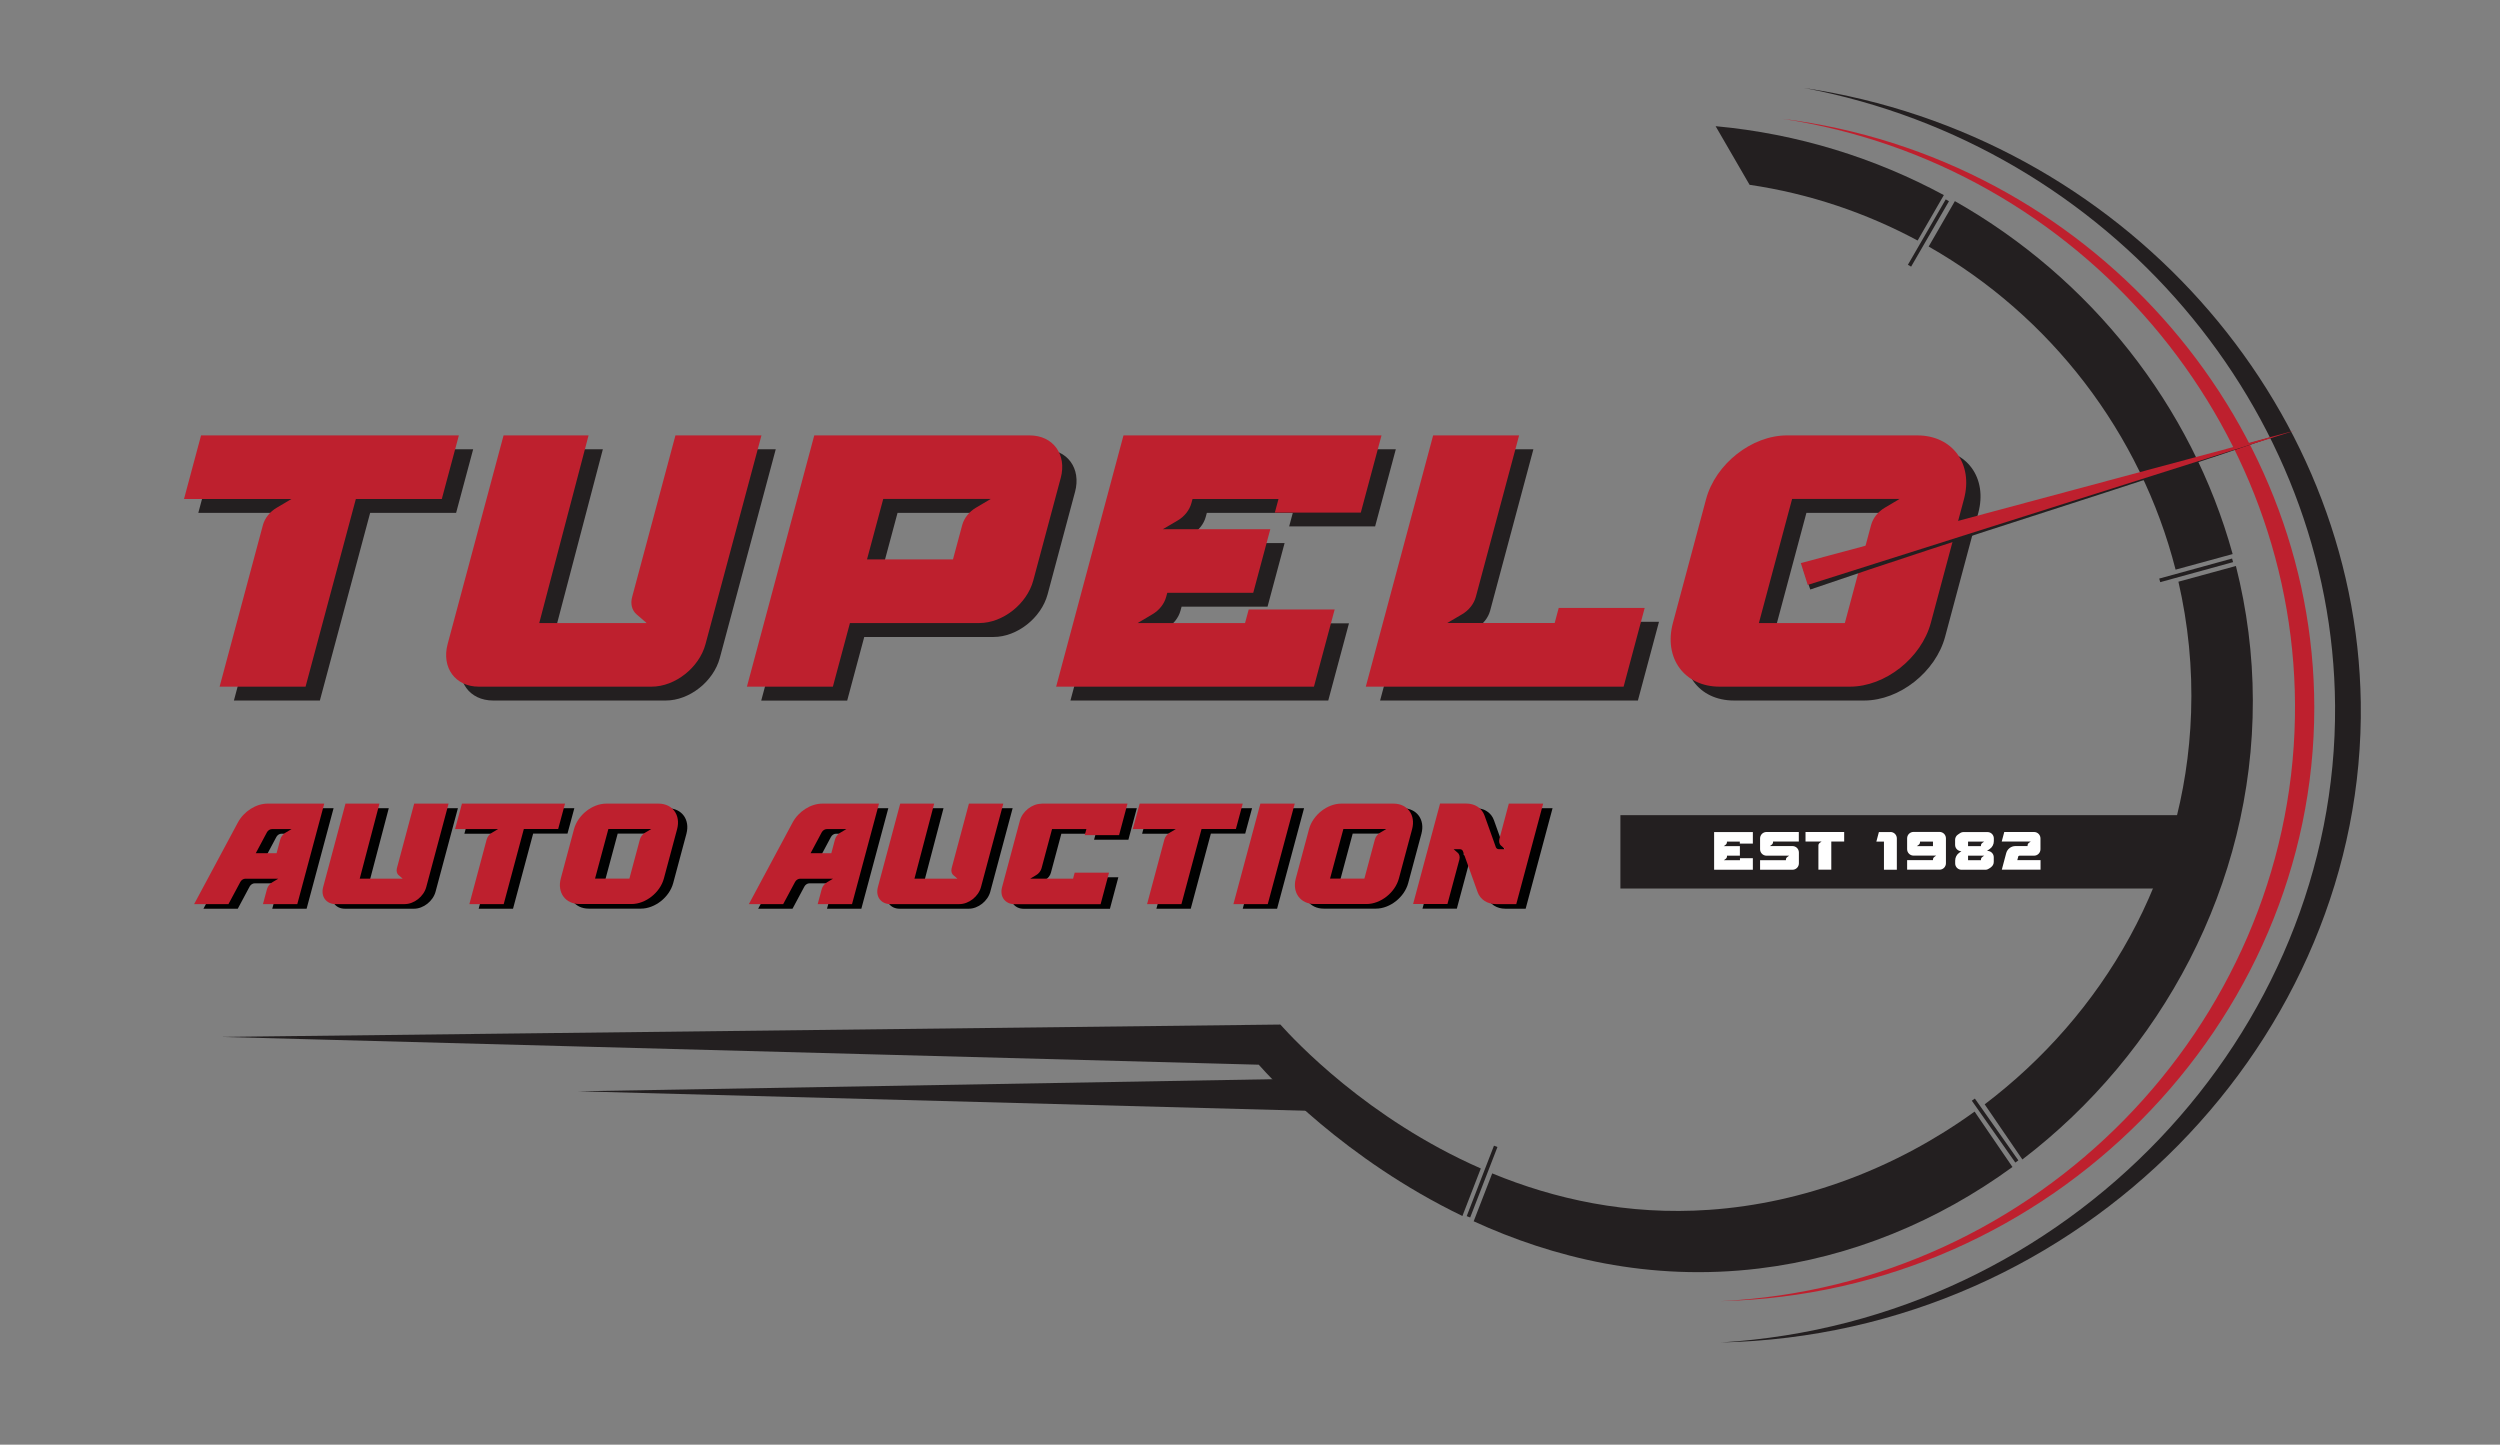 <svg xmlns="http://www.w3.org/2000/svg" id="Layer_1" data-name="Layer 1" viewBox="0 0 335.61 193.94"><rect x="0" y="0" width="335.61" height="193.94" fill="#808080" stroke="none"/><defs><style>
      .cls-1 {
        fill: #010101;
      }

      .cls-1, .cls-2, .cls-3, .cls-4 {
        stroke-width: 0px;
      }

      .cls-2 {
        fill: #231f20;
      }

      .cls-3 {
        fill: #be202e;
      }

      .cls-5 {
        fill: none;
        stroke: #231f20;
        stroke-miterlimit: 10;
        stroke-width: .5px;
      }

      .cls-4 {
        fill: #fff;
      }
    </style></defs><g id="Logo2"><g><g><path class="cls-2" d="M28.91,60.31h34.61l-2.29,8.54h-11.54l-6.75,25.19h-11.54l5.81-21.68c.25-.93.93-1.8,1.84-2.33l1.99-1.18h-14.42l2.29-8.54Z"></path><path class="cls-2" d="M92.6,60.31h11.54l-7.51,28.02c-.84,3.15-4.08,5.71-7.24,5.71h-23.2c-3.15,0-5.02-2.56-4.18-5.71l7.51-28.02h11.41l-6.62,25.19h14.42l-1.36-1.17c-.62-.54-.84-1.41-.59-2.33l5.81-21.68Z"></path><path class="cls-2" d="M144.32,66.02l-3.69,13.78c-.85,3.15-4.09,5.71-7.24,5.71h-17.37l-2.29,8.54h-11.54l2.29-8.54,6.75-25.19h28.91c3.15,0,5.02,2.56,4.18,5.71ZM134.91,68.85h-14.42l-2.18,8.12h11.54l1.24-4.61c.25-.93.93-1.8,1.84-2.33l1.99-1.18Z"></path><path class="cls-2" d="M152.77,60.31h34.61l-2.78,10.36h-11.54l.49-1.82h-11.54l-.15.55c-.25.93-.93,1.8-1.84,2.33l-1.99,1.17h14.42l-2.29,8.54h-11.54l-.15.55c-.25.93-.93,1.8-1.84,2.33l-1.99,1.18h14.42s.49-1.82.49-1.82h11.54l-2.78,10.36h-34.61l9.04-33.73Z"></path><path class="cls-2" d="M211.17,83.47h11.54l-2.83,10.57h-34.61l9.04-33.73h11.54l-5.81,21.68c-.25.93-.93,1.8-1.84,2.33l-1.99,1.17h14.42l.54-2.03Z"></path><path class="cls-2" d="M265.57,68.87l-4.45,16.61c-1.27,4.73-6.13,8.56-10.86,8.56h-17.49c-4.73,0-7.54-3.83-6.27-8.56l4.45-16.61c1.27-4.73,6.13-8.56,10.86-8.56h17.49c4.73,0,7.54,3.83,6.27,8.56ZM256.92,68.85h-14.42l-4.46,16.66h11.54l3.52-13.15c.25-.93.93-1.8,1.84-2.33l1.99-1.18Z"></path></g><g><path class="cls-1" d="M37.18,108.5h7.6l-3.62,13.49h-4.61l.54-2.01c.1-.37.37-.72.73-.93l.79-.47h-4.42c-.26,0-.53.17-.67.42l-1.6,2.99h-4.61l5.87-10.95c.8-1.5,2.44-2.54,3.99-2.54ZM35.6,115.16h2.79l.49-1.84c.1-.37.37-.72.74-.93l.79-.47h-2.63c-.26,0-.53.17-.67.42l-1.51,2.83Z"></path><path class="cls-1" d="M56.86,108.5h4.61l-3,11.21c-.34,1.26-1.63,2.28-2.89,2.28h-9.28c-1.26,0-2.01-1.02-1.67-2.28l3-11.21h4.56l-2.65,10.08h5.77l-.54-.47c-.25-.21-.33-.56-.24-.93l2.32-8.67Z"></path><path class="cls-1" d="M63.26,108.5h13.84l-.92,3.41h-4.61l-2.7,10.08h-4.61l2.32-8.67c.1-.37.37-.72.74-.93l.79-.47h-5.77l.92-3.41Z"></path><path class="cls-1" d="M92.15,111.92l-1.78,6.64c-.51,1.89-2.45,3.42-4.34,3.42h-6.99c-1.89,0-3.01-1.53-2.51-3.42l1.78-6.64c.51-1.89,2.45-3.42,4.34-3.42h6.99c1.89,0,3.01,1.53,2.51,3.42ZM88.69,111.91h-5.77l-1.79,6.66h4.61l1.41-5.26c.1-.37.37-.72.73-.93l.79-.47Z"></path><path class="cls-1" d="M111.65,108.5h7.6l-3.62,13.49h-4.61l.54-2.01c.1-.37.37-.72.73-.93l.79-.47h-4.42c-.26,0-.53.17-.67.42l-1.6,2.99h-4.61l5.87-10.95c.8-1.5,2.44-2.54,3.99-2.54ZM110.06,115.16h2.79l.49-1.84c.1-.37.37-.72.73-.93l.79-.47h-2.63c-.26,0-.53.17-.67.42l-1.51,2.83Z"></path><path class="cls-1" d="M131.33,108.5h4.61l-3,11.21c-.34,1.26-1.63,2.28-2.89,2.28h-9.28c-1.26,0-2.01-1.02-1.67-2.28l3-11.21h4.56l-2.65,10.08h5.77l-.54-.47c-.25-.21-.33-.56-.24-.93l2.32-8.67Z"></path><path class="cls-1" d="M141.05,108.5h11.56l-1.13,4.23h-4.61l.22-.81h-4.61l-1.41,5.26c-.1.37-.37.72-.74.93l-.79.47h1.15s4.61,0,4.61,0l.22-.81h4.61l-1.13,4.23h-11.56c-1.26,0-2.01-1.02-1.67-2.28l2.39-8.92c.34-1.26,1.63-2.28,2.89-2.28Z"></path><path class="cls-1" d="M154.24,108.5h13.84l-.92,3.41h-4.61l-2.7,10.08h-4.61l2.32-8.67c.1-.37.37-.72.74-.93l.79-.47h-5.77l.92-3.41Z"></path><path class="cls-1" d="M170.45,108.5h4.61l-3.62,13.49h-4.61l3.62-13.49Z"></path><path class="cls-1" d="M190.82,111.92l-1.78,6.64c-.51,1.89-2.45,3.42-4.34,3.42h-6.99c-1.89,0-3.01-1.53-2.51-3.42l1.78-6.64c.51-1.89,2.45-3.42,4.34-3.42h6.99c1.89,0,3.01,1.53,2.51,3.42ZM187.36,111.91h-5.77l-1.79,6.66h4.61l1.41-5.26c.1-.37.37-.72.73-.93l.79-.47Z"></path><path class="cls-1" d="M203.81,108.5h4.61l-3.61,13.49h-2.72c-1.18,0-2.11-.61-2.47-1.61l-1.97-5.49c-.06-.17-.22-.27-.41-.27h-.84l.54.47c.25.21.33.56.23.93l-1.6,5.96h-4.61l3.62-13.49h3.5c1.18,0,2.11.61,2.47,1.61l1.52,4.25c.06.17.22.27.41.27h.84l-.54-.47c-.25-.21-.33-.56-.23-.93l1.26-4.72Z"></path></g><g><path class="cls-3" d="M26.99,58.45h34.61l-2.29,8.54h-11.54l-6.75,25.19h-11.54l5.81-21.68c.25-.93.93-1.8,1.84-2.33l1.99-1.18h-14.42l2.29-8.54Z"></path><path class="cls-3" d="M90.68,58.45h11.54l-7.51,28.02c-.84,3.15-4.08,5.71-7.24,5.71h-23.2c-3.15,0-5.02-2.56-4.18-5.71l7.51-28.02h11.41l-6.62,25.19h14.42l-1.36-1.17c-.62-.54-.84-1.41-.59-2.33l5.81-21.68Z"></path><path class="cls-3" d="M142.4,64.15l-3.69,13.78c-.85,3.15-4.09,5.71-7.24,5.71h-17.37l-2.29,8.54h-11.54l2.29-8.54,6.75-25.19h28.91c3.15,0,5.02,2.56,4.18,5.71ZM132.99,66.98h-14.42l-2.18,8.12h11.54l1.24-4.61c.25-.93.93-1.8,1.84-2.33l1.99-1.18Z"></path><path class="cls-3" d="M150.85,58.45h34.61l-2.78,10.36h-11.54l.49-1.82h-11.54l-.15.55c-.25.93-.93,1.8-1.84,2.33l-1.99,1.17h14.42l-2.29,8.54h-11.54l-.15.55c-.25.93-.93,1.8-1.84,2.33l-1.99,1.18h14.42s.49-1.82.49-1.82h11.54l-2.78,10.36h-34.61l9.04-33.73Z"></path><path class="cls-3" d="M209.25,81.61h11.54l-2.83,10.57h-34.61l9.04-33.73h11.54l-5.81,21.68c-.25.93-.93,1.8-1.84,2.33l-1.99,1.17h14.42l.54-2.03Z"></path><path class="cls-3" d="M263.65,67.01l-4.45,16.61c-1.27,4.73-6.13,8.56-10.86,8.56h-17.49c-4.73,0-7.54-3.83-6.27-8.56l4.45-16.61c1.27-4.73,6.13-8.56,10.86-8.56h17.49c4.73,0,7.54,3.83,6.27,8.56ZM255,66.98h-14.42l-4.46,16.66h11.54l3.52-13.15c.25-.93.93-1.8,1.84-2.33l1.99-1.18Z"></path></g><g><path class="cls-3" d="M35.93,107.88h7.6l-3.62,13.49h-4.61l.54-2.01c.1-.37.37-.72.73-.93l.79-.47h-4.42c-.26,0-.53.17-.67.42l-1.6,2.99h-4.61l5.87-10.95c.8-1.5,2.44-2.54,3.99-2.54ZM34.34,114.54h2.79l.49-1.84c.1-.37.37-.72.73-.93l.79-.47h-2.63c-.26,0-.53.17-.67.42l-1.51,2.83Z"></path><path class="cls-3" d="M55.61,107.88h4.61l-3,11.21c-.34,1.26-1.63,2.28-2.89,2.28h-9.28c-1.26,0-2.01-1.02-1.67-2.28l3-11.21h4.56l-2.65,10.08h5.77l-.54-.47c-.25-.21-.33-.56-.24-.93l2.32-8.67Z"></path><path class="cls-3" d="M62.01,107.88h13.84l-.92,3.41h-4.61l-2.7,10.08h-4.61l2.32-8.67c.1-.37.37-.72.74-.93l.79-.47h-5.77l.92-3.41Z"></path><path class="cls-3" d="M90.9,111.3l-1.78,6.64c-.51,1.89-2.45,3.42-4.34,3.42h-6.99c-1.89,0-3.01-1.53-2.51-3.42l1.78-6.64c.51-1.89,2.45-3.42,4.34-3.42h6.99c1.89,0,3.01,1.53,2.51,3.42ZM87.44,111.29h-5.77l-1.79,6.66h4.61l1.41-5.26c.1-.37.37-.72.74-.93l.79-.47Z"></path><path class="cls-3" d="M110.4,107.88h7.6l-3.62,13.49h-4.61l.54-2.01c.1-.37.37-.72.73-.93l.79-.47h-4.42c-.26,0-.53.17-.67.42l-1.6,2.99h-4.61l5.87-10.95c.8-1.5,2.44-2.54,3.99-2.54ZM108.81,114.54h2.79l.49-1.84c.1-.37.37-.72.74-.93l.79-.47h-2.63c-.26,0-.53.17-.67.42l-1.51,2.83Z"></path><path class="cls-3" d="M130.08,107.88h4.61l-3,11.21c-.34,1.26-1.63,2.28-2.89,2.28h-9.28c-1.26,0-2.01-1.02-1.67-2.28l3-11.21h4.56l-2.65,10.08h5.77l-.54-.47c-.25-.21-.33-.56-.24-.93l2.32-8.67Z"></path><path class="cls-3" d="M139.8,107.88h11.56l-1.13,4.23h-4.61l.22-.81h-4.61l-1.41,5.26c-.1.37-.37.72-.74.93l-.79.47h1.15s4.61,0,4.61,0l.22-.81h4.61l-1.13,4.23h-11.56c-1.26,0-2.01-1.02-1.67-2.28l2.39-8.92c.34-1.26,1.63-2.28,2.89-2.28Z"></path><path class="cls-3" d="M152.99,107.88h13.84l-.92,3.41h-4.61l-2.7,10.08h-4.61l2.32-8.67c.1-.37.37-.72.74-.93l.79-.47h-5.77l.92-3.41Z"></path><path class="cls-3" d="M169.2,107.88h4.61l-3.62,13.49h-4.61l3.62-13.49Z"></path><path class="cls-3" d="M189.57,111.3l-1.78,6.64c-.51,1.89-2.45,3.42-4.34,3.42h-6.99c-1.89,0-3.01-1.53-2.51-3.42l1.78-6.64c.51-1.89,2.45-3.42,4.34-3.42h6.99c1.89,0,3.01,1.53,2.51,3.42ZM186.11,111.29h-5.77l-1.79,6.66h4.61l1.41-5.26c.1-.37.37-.72.74-.93l.79-.47Z"></path><path class="cls-3" d="M202.55,107.88h4.61l-3.61,13.49h-2.72c-1.18,0-2.11-.61-2.47-1.61l-1.97-5.49c-.06-.17-.22-.27-.41-.27h-.84l.54.47c.25.21.33.56.23.93l-1.6,5.96h-4.61l3.62-13.49h3.5c1.18,0,2.11.61,2.47,1.61l1.52,4.25c.06.17.22.27.41.27h.84l-.54-.47c-.25-.21-.33-.56-.23-.93l1.26-4.72Z"></path></g><g><path class="cls-2" d="M257.43,32.29l3.52-6.1c-9.22-4.97-19.57-8.23-30.64-9.25,1.52,2.62,3.04,5.25,4.56,7.87,8.09,1.19,15.68,3.79,22.56,7.48Z"></path><path class="cls-2" d="M258.9,33.09c16.38,9.31,28.48,25.04,33.16,43.38l7.66-2.09c-5.5-19.92-19.06-37.06-37.29-47.38l-3.52,6.1Z"></path><path class="cls-2" d="M300.16,75.98l-7.72,2.11c1.3,5.67,1.91,11.56,1.7,17.59-.74,22.02-11.94,40.62-27.71,52.57l5.06,7.4c18.58-14.17,30.99-36.81,30.94-61.62-.01-6.17-.8-12.22-2.27-18.04Z"></path><path class="cls-2" d="M198.79,156.86c-15.26-6.7-24.99-17.19-26.91-19.32-47.39.55-94.77,1.11-142.16,1.66,46.42,1.24,92.84,2.49,139.26,3.73,1.52,1.72,11.51,12.67,27.34,20.31l2.47-6.38Z"></path><path class="cls-2" d="M265.07,149.23c-10.52,7.6-22.93,12.3-35.59,13.18-11.04.77-20.87-1.47-29.16-4.89l-2.49,6.43c10.56,4.84,23.56,8.12,38.29,6.34,12.42-1.5,24.07-6.36,34.04-13.63l-5.08-7.43Z"></path></g><rect class="cls-2" x="217.53" y="109.43" width="74.98" height="9.85"></rect><g><path class="cls-4" d="M235.29,113.25h-1.73v-.27h-1.73v.08c0,.14-.07.27-.18.35l-.25.18h2.17v1.28h-1.73v.08c0,.14-.07.27-.18.35l-.25.18h2.17v-.27h1.73v1.55h-5.2v-5.06h5.2v1.55Z"></path><path class="cls-4" d="M241.49,114.44v1.46c0,.47-.38.86-.86.86h-4.35v-1.28h3.47v-.08c0-.14.07-.27.18-.35l.25-.18h-3.04c-.47,0-.86-.38-.86-.86v-1.46c0-.47.38-.86.86-.86h4.34v1.28h-3.46v.08c0,.14-.07.27-.18.35l-.25.18h3.04c.47,0,.86.38.86.86Z"></path><path class="cls-4" d="M247.57,111.69v1.28h-1.73v3.78h-1.73v-3.25c0-.14.07-.27.18-.35l.25-.18h-2.16v-1.28h5.19Z"></path><path class="cls-4" d="M253.78,111.69c.47,0,.86.38.86.86v4.21h-1.73v-3.78h-1.02l.34-1.28h1.55Z"></path><path class="cls-4" d="M259.49,115.39c0-.14.07-.27.18-.35l.25-.18h-3.04c-.47,0-.86-.38-.86-.86v-1.46c0-.47.38-.86.86-.86h3.49c.47,0,.86.38.86.86v3.35c0,.47-.38.86-.86.86h-4.35v-1.28h3.47v-.08ZM259.49,112.98h-1.74v.08c0,.14-.07.27-.18.35l-.25.18h2.17v-.61Z"></path><path class="cls-4" d="M267.3,116.41l-.28.19c-.14.1-.32.16-.49.16h-3.21c-.47,0-.85-.38-.85-.85v-.38c0-.42.2-.81.54-1.05l.3-.21c-.47,0-.85-.38-.85-.85v-.67c0-.28.13-.54.36-.7l.28-.19c.14-.1.32-.16.49-.16h3.22c.47,0,.85.38.85.85v.37c0,.42-.2.81-.55,1.05l-.37.26h.06c.47,0,.85.38.85.85v.63c0,.28-.14.54-.36.7ZM266.36,112.98h-2.16v.61h1.73v-.08c0-.14.07-.27.18-.35l.25-.18ZM266.36,114.87h-2.16v.61h1.73v-.08c0-.14.07-.27.18-.35l.25-.18Z"></path><path class="cls-4" d="M270.93,115.02l-.12.45h3.12v1.28h-5.2l.59-2.22c.15-.56.66-.95,1.24-.95h1.63v-.08c0-.14.07-.27.18-.35l.25-.18h-3.9l.34-1.28h4c.47,0,.86.38.86.86v1.46c0,.47-.38.86-.86.86h-1.94c-.1,0-.18.07-.21.16Z"></path></g><path class="cls-3" d="M239.28,15.95c40.88,5.1,71.37,39.77,71.4,79.03.02,42.25-35.24,78.68-79.69,79.69,42.61-2.04,76.35-36.96,77.09-78.31.71-39.38-28.69-74.3-68.8-80.41Z"></path><path class="cls-2" d="M242.18,11.81c42.73,6.35,74.14,42.28,74.74,82.48.67,44.93-37.3,84.88-85.93,85.93,46.84-2.82,82.81-41.62,82.48-85.52-.3-39.56-30.01-75.08-71.29-82.89Z"></path><path class="cls-2" d="M173.95,144.82c-32.11.56-64.22,1.12-96.32,1.68,33.3.89,66.6,1.78,99.9,2.67-1.19-1.45-2.38-2.9-3.57-4.35Z"></path></g><path class="cls-2" d="M306.52,58.2c-21.67,7.44-41.83,13.5-63.5,20.94l-1-2.91c22-6.47,42.49-11.56,64.5-18.03Z"></path><path class="cls-3" d="M308.2,57.76c-21.84,6.92-43.68,13.84-65.52,20.76l-.93-2.93c22.15-5.94,44.3-11.89,66.45-17.83Z"></path></g><line class="cls-5" x1="197.13" y1="163.35" x2="200.79" y2="153.89"></line><line class="cls-5" x1="270.75" y1="155.92" x2="264.91" y2="147.62"></line><line class="cls-5" x1="289.93" y1="77.91" x2="299.71" y2="75.22"></line><line class="cls-5" x1="256.34" y1="35.67" x2="261.42" y2="26.89"></line></svg>